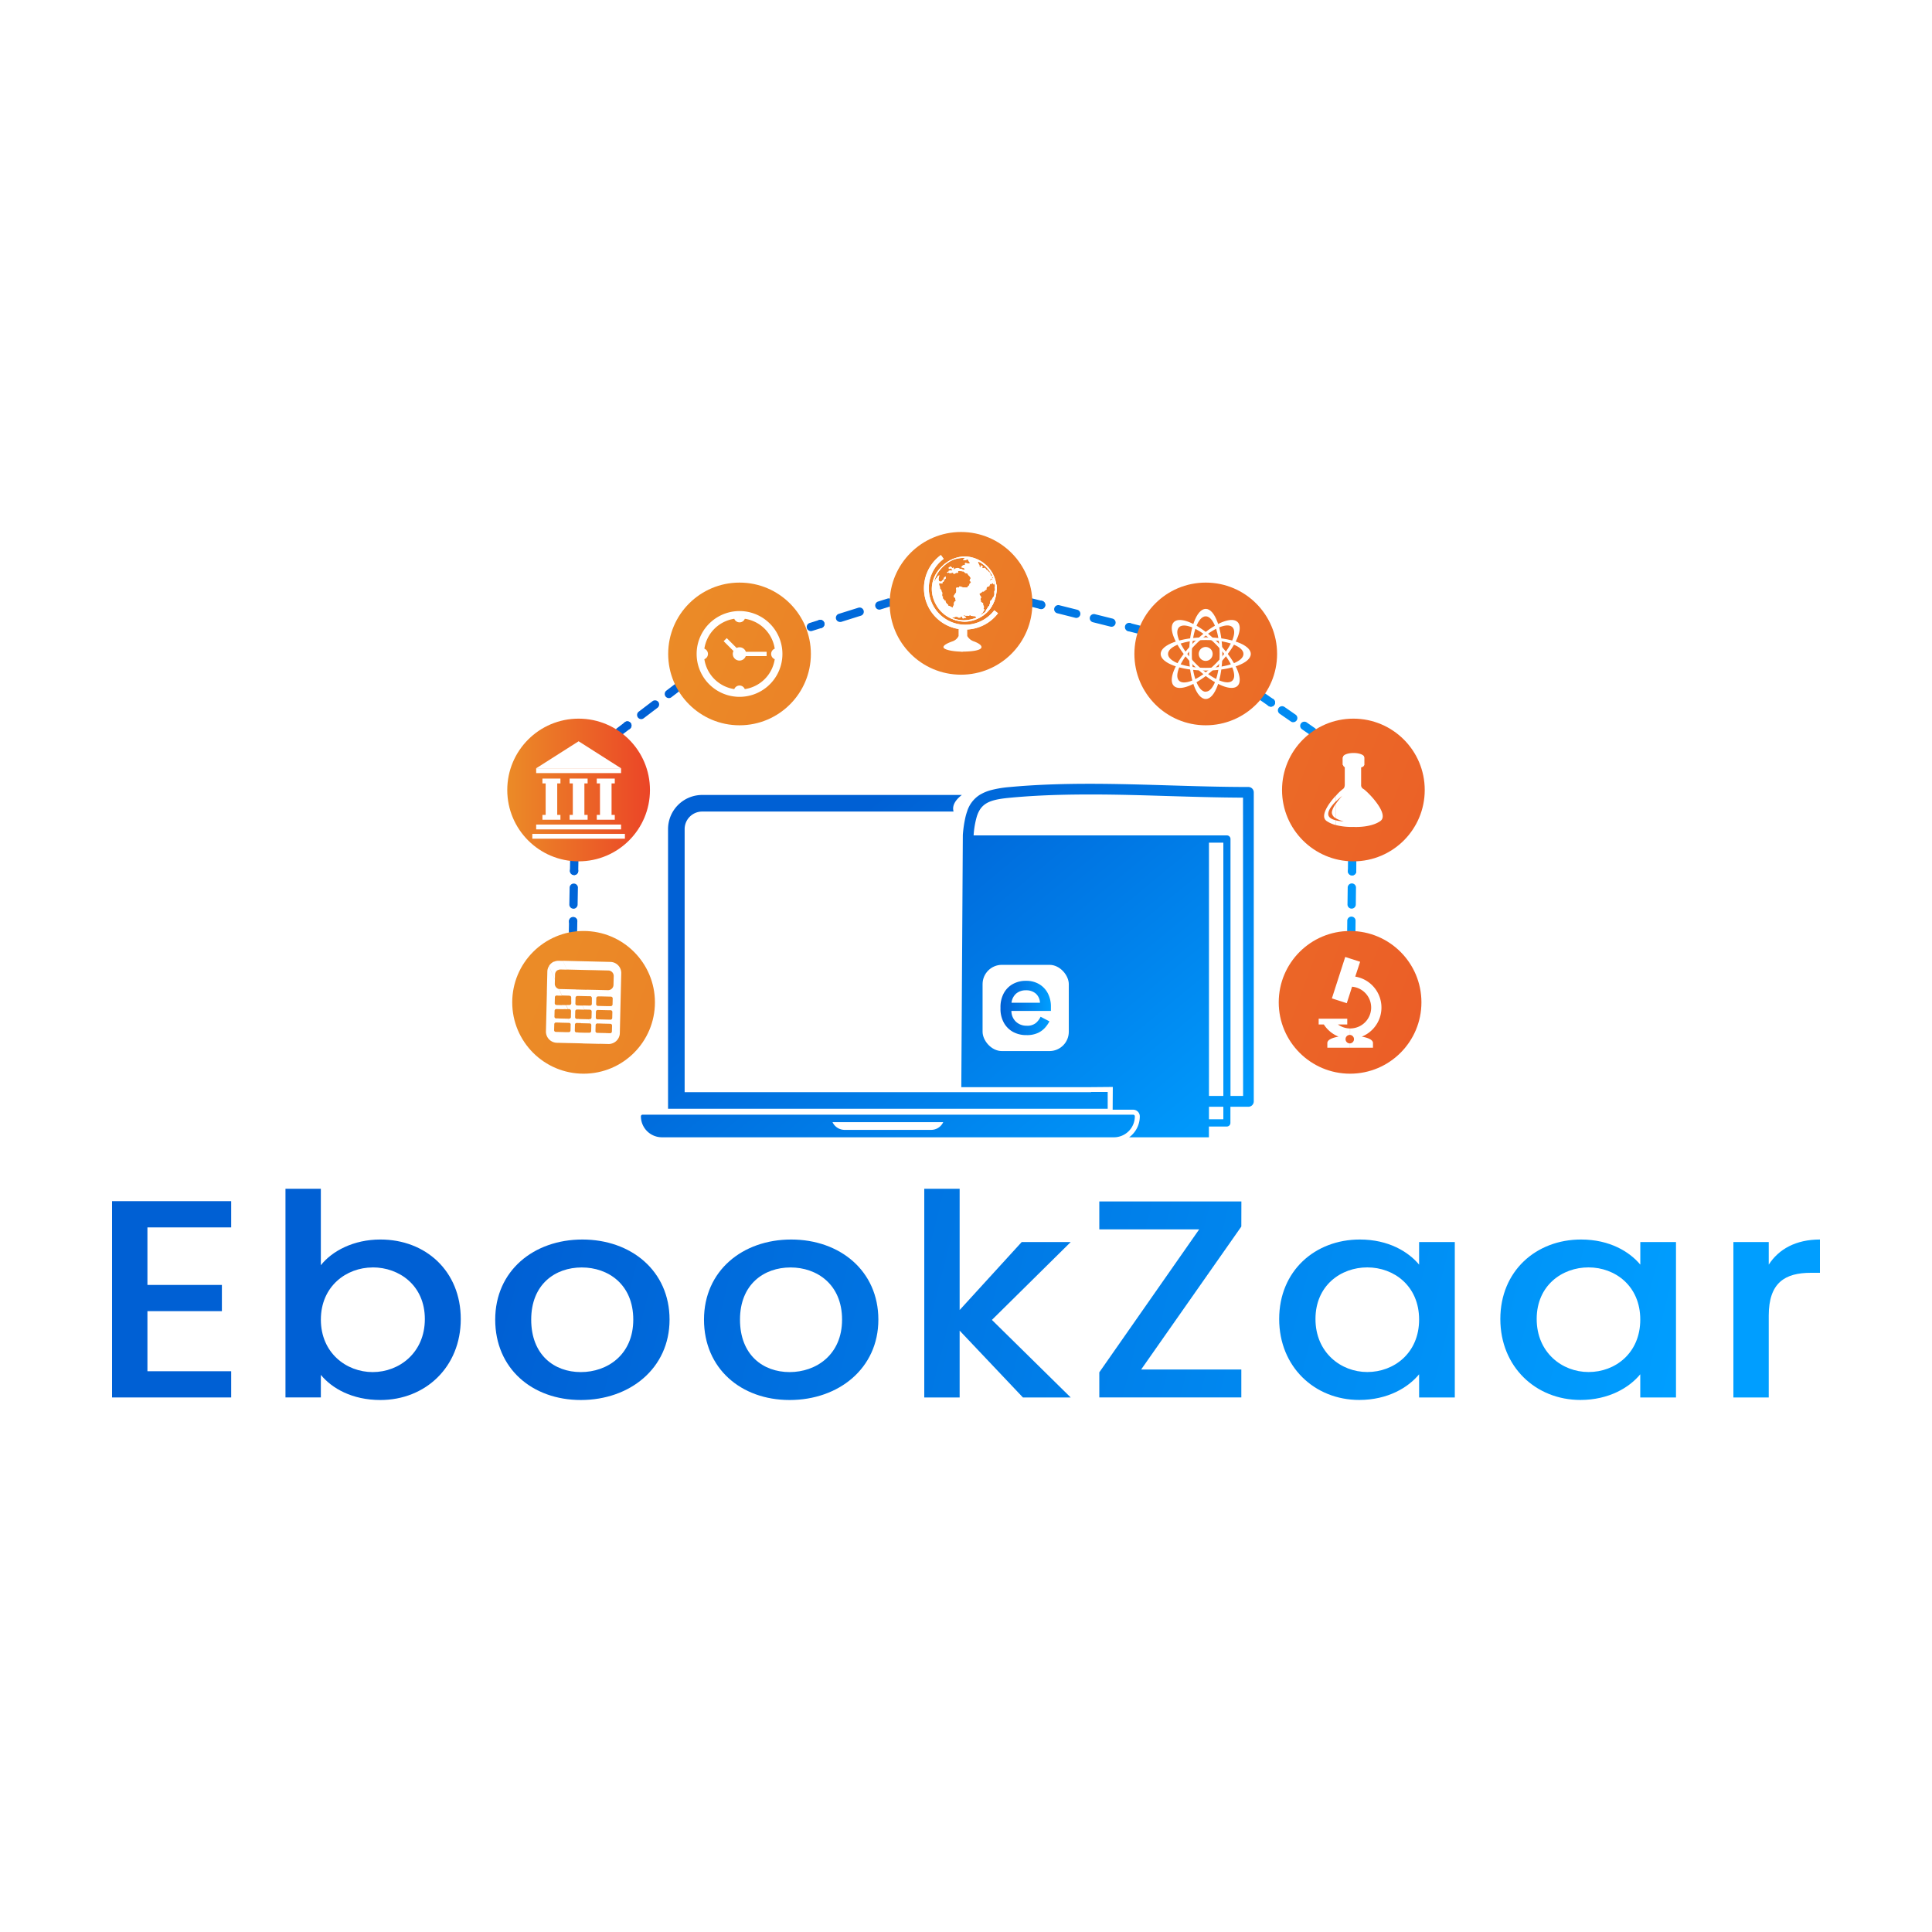 <?xml version="1.0" encoding="UTF-8"?>
<svg xmlns="http://www.w3.org/2000/svg" xmlns:xlink="http://www.w3.org/1999/xlink" id="Layer_1" data-name="Layer 1" viewBox="0 0 1000 1000">
  <defs>
    <style>.cls-1,.cls-37{fill:#fff;}.cls-2{fill:url(#linear-gradient);}.cls-3{fill:url(#linear-gradient-2);}.cls-4{fill:url(#linear-gradient-3);}.cls-5{fill:url(#linear-gradient-4);}.cls-6{fill:url(#linear-gradient-5);}.cls-7{fill:url(#linear-gradient-6);}.cls-8{fill:url(#linear-gradient-7);}.cls-9{fill:url(#linear-gradient-8);}.cls-10{fill:url(#linear-gradient-9);}.cls-11{fill:url(#linear-gradient-10);}.cls-12{fill:url(#linear-gradient-11);}.cls-13{fill:url(#linear-gradient-12);}.cls-14{fill:url(#linear-gradient-13);}.cls-15{fill:url(#linear-gradient-14);}.cls-16{fill:url(#linear-gradient-15);}.cls-17{fill:url(#linear-gradient-16);}.cls-18{fill:url(#linear-gradient-17);}.cls-19{fill:url(#linear-gradient-18);}.cls-20{fill:url(#linear-gradient-19);}.cls-21{fill:url(#linear-gradient-20);}.cls-22{fill:url(#linear-gradient-21);}.cls-23{fill:url(#linear-gradient-22);}.cls-24{fill:url(#linear-gradient-23);}.cls-25{fill:url(#linear-gradient-24);}.cls-26{fill:url(#linear-gradient-25);}.cls-27{fill:url(#linear-gradient-26);}.cls-28{fill:url(#linear-gradient-27);}.cls-29{fill:url(#linear-gradient-28);}.cls-30{fill:url(#linear-gradient-29);}.cls-31{fill:url(#linear-gradient-30);}.cls-32{fill:url(#linear-gradient-31);}.cls-33{fill:url(#linear-gradient-32);}.cls-34{fill:url(#linear-gradient-33);}.cls-35{fill:url(#linear-gradient-34);}.cls-36{fill:url(#linear-gradient-35);}.cls-37{fill-rule:evenodd;}.cls-38{fill:url(#linear-gradient-36);}.cls-39{fill:url(#linear-gradient-37);}.cls-40{fill:url(#linear-gradient-38);}.cls-41{fill:url(#linear-gradient-39);}.cls-42{fill:url(#linear-gradient-40);}.cls-43{fill:url(#linear-gradient-41);}.cls-44{fill:url(#linear-gradient-42);}.cls-45{fill:url(#linear-gradient-43);}.cls-46{fill:url(#linear-gradient-44);}</style>
    <linearGradient id="linear-gradient" x1="263.46" y1="453.74" x2="573.96" y2="694.81" gradientUnits="userSpaceOnUse">
      <stop offset="0" stop-color="#0060d4"></stop>
      <stop offset="0.99" stop-color="#009eff"></stop>
    </linearGradient>
    <linearGradient id="linear-gradient-2" x1="264.72" y1="452.11" x2="575.22" y2="693.18" xlink:href="#linear-gradient"></linearGradient>
    <linearGradient id="linear-gradient-3" x1="273.28" y1="441.09" x2="583.78" y2="682.16" xlink:href="#linear-gradient"></linearGradient>
    <linearGradient id="linear-gradient-4" x1="278.82" y1="433.95" x2="589.32" y2="675.02" xlink:href="#linear-gradient"></linearGradient>
    <linearGradient id="linear-gradient-5" x1="322.87" y1="377.22" x2="633.37" y2="618.29" xlink:href="#linear-gradient"></linearGradient>
    <linearGradient id="linear-gradient-6" x1="324.39" y1="375.25" x2="634.89" y2="616.32" xlink:href="#linear-gradient"></linearGradient>
    <linearGradient id="linear-gradient-7" x1="332.39" y1="364.96" x2="642.89" y2="606.03" xlink:href="#linear-gradient"></linearGradient>
    <linearGradient id="linear-gradient-8" x1="341.91" y1="352.69" x2="652.41" y2="593.77" xlink:href="#linear-gradient"></linearGradient>
    <linearGradient id="linear-gradient-9" x1="386.12" y1="295.75" x2="696.62" y2="536.82" xlink:href="#linear-gradient"></linearGradient>
    <linearGradient id="linear-gradient-10" x1="387.42" y1="294.08" x2="697.92" y2="535.15" xlink:href="#linear-gradient"></linearGradient>
    <linearGradient id="linear-gradient-11" x1="395.47" y1="283.7" x2="705.97" y2="524.77" xlink:href="#linear-gradient"></linearGradient>
    <linearGradient id="linear-gradient-12" x1="404.83" y1="271.65" x2="715.33" y2="512.72" xlink:href="#linear-gradient"></linearGradient>
    <linearGradient id="linear-gradient-13" x1="434.54" y1="233.39" x2="745.04" y2="474.46" xlink:href="#linear-gradient"></linearGradient>
    <linearGradient id="linear-gradient-14" x1="435.17" y1="232.57" x2="745.67" y2="473.64" xlink:href="#linear-gradient"></linearGradient>
    <linearGradient id="linear-gradient-15" x1="442.11" y1="223.63" x2="752.61" y2="464.7" xlink:href="#linear-gradient"></linearGradient>
    <linearGradient id="linear-gradient-16" x1="447.37" y1="216.85" x2="757.87" y2="457.93" xlink:href="#linear-gradient"></linearGradient>
    <linearGradient id="linear-gradient-17" x1="455.34" y1="206.59" x2="765.84" y2="447.66" xlink:href="#linear-gradient"></linearGradient>
    <linearGradient id="linear-gradient-18" x1="455.42" y1="206.49" x2="765.92" y2="447.56" xlink:href="#linear-gradient"></linearGradient>
    <linearGradient id="linear-gradient-19" x1="455.75" y1="206.06" x2="766.25" y2="447.13" xlink:href="#linear-gradient"></linearGradient>
    <linearGradient id="linear-gradient-20" x1="456.17" y1="205.53" x2="766.67" y2="446.6" xlink:href="#linear-gradient"></linearGradient>
    <linearGradient id="linear-gradient-21" x1="430.18" y1="239" x2="740.68" y2="480.08" xlink:href="#linear-gradient"></linearGradient>
    <linearGradient id="linear-gradient-22" x1="428.92" y1="240.63" x2="739.42" y2="481.7" xlink:href="#linear-gradient"></linearGradient>
    <linearGradient id="linear-gradient-23" x1="422.61" y1="248.75" x2="733.11" y2="489.83" xlink:href="#linear-gradient"></linearGradient>
    <linearGradient id="linear-gradient-24" x1="415.04" y1="258.5" x2="725.54" y2="499.57" xlink:href="#linear-gradient"></linearGradient>
    <linearGradient id="linear-gradient-25" x1="395.98" y1="461.51" x2="563.81" y2="664.05" xlink:href="#linear-gradient"></linearGradient>
    <linearGradient id="linear-gradient-26" x1="489.11" y1="384.34" x2="656.9" y2="586.84" xlink:href="#linear-gradient"></linearGradient>
    <linearGradient id="linear-gradient-27" x1="375.66" y1="478.35" x2="543.44" y2="680.85" xlink:href="#linear-gradient"></linearGradient>
    <linearGradient id="linear-gradient-28" x1="517.85" y1="521.72" x2="543.95" y2="521.72" xlink:href="#linear-gradient"></linearGradient>
    <linearGradient id="linear-gradient-29" x1="369.16" y1="264.33" x2="1003.66" y2="501.55" gradientUnits="userSpaceOnUse">
      <stop offset="0" stop-color="#eb8b27"></stop>
      <stop offset="1" stop-color="#eb4527"></stop>
    </linearGradient>
    <linearGradient id="linear-gradient-30" x1="346.51" y1="324.92" x2="981.01" y2="562.13" xlink:href="#linear-gradient-29"></linearGradient>
    <linearGradient id="linear-gradient-31" x1="262.56" y1="408.9" x2="336.41" y2="408.9" xlink:href="#linear-gradient-29"></linearGradient>
    <linearGradient id="linear-gradient-32" x1="277.45" y1="509.61" x2="911.95" y2="746.83" xlink:href="#linear-gradient-29"></linearGradient>
    <linearGradient id="linear-gradient-33" x1="376.1" y1="245.77" x2="1010.6" y2="482.98" xlink:href="#linear-gradient-29"></linearGradient>
    <linearGradient id="linear-gradient-34" x1="362.37" y1="282.48" x2="996.87" y2="519.69" xlink:href="#linear-gradient-29"></linearGradient>
    <linearGradient id="linear-gradient-35" x1="326.11" y1="379.48" x2="960.61" y2="616.69" xlink:href="#linear-gradient-29"></linearGradient>
    <linearGradient id="linear-gradient-36" x1="249.78" y1="713.29" x2="836.07" y2="861.79" xlink:href="#linear-gradient"></linearGradient>
    <linearGradient id="linear-gradient-37" x1="254.65" y1="694.06" x2="840.94" y2="842.56" xlink:href="#linear-gradient"></linearGradient>
    <linearGradient id="linear-gradient-38" x1="260.06" y1="672.71" x2="846.35" y2="821.21" xlink:href="#linear-gradient"></linearGradient>
    <linearGradient id="linear-gradient-39" x1="266.57" y1="646.99" x2="852.86" y2="795.49" xlink:href="#linear-gradient"></linearGradient>
    <linearGradient id="linear-gradient-40" x1="274.58" y1="615.37" x2="860.87" y2="763.87" xlink:href="#linear-gradient"></linearGradient>
    <linearGradient id="linear-gradient-41" x1="280.93" y1="590.32" x2="867.21" y2="738.82" xlink:href="#linear-gradient"></linearGradient>
    <linearGradient id="linear-gradient-42" x1="285.49" y1="572.32" x2="871.77" y2="720.82" xlink:href="#linear-gradient"></linearGradient>
    <linearGradient id="linear-gradient-43" x1="292.39" y1="545.07" x2="878.68" y2="693.57" xlink:href="#linear-gradient"></linearGradient>
    <linearGradient id="linear-gradient-44" x1="297.5" y1="524.88" x2="883.79" y2="673.38" xlink:href="#linear-gradient"></linearGradient>
  </defs>
  <title>Logo 5</title>
  <rect class="cls-1" width="1000" height="1000"></rect>
  <path class="cls-2" d="M296.85,484.2a1.61,1.61,0,0,1-.31,0,2.14,2.14,0,0,1-2.11-2.18l.1-5.15a2.15,2.15,0,1,1,4.29.08l-.1,5.15A2.13,2.13,0,0,1,296.85,484.2Z"></path>
  <path class="cls-3" d="M296.63,479.07a2.17,2.17,0,0,1-2.11-2.19h0a2.15,2.15,0,0,1,2.19-2.11h0a2.13,2.13,0,0,1,2.1,2.18h0a2.13,2.13,0,0,1-1.87,2.1h0Z"></path>
  <path class="cls-4" d="M297.09,470.34l-.3,0a2.15,2.15,0,0,1-2.1-2.19l.15-8.71a2.15,2.15,0,0,1,4.28-.25,1.79,1.79,0,0,1,0,.33l-.15,8.7A2.17,2.17,0,0,1,297.09,470.34Zm.32-17.42-.3,0a2.16,2.16,0,0,1-2.09-1.86,1.77,1.77,0,0,1,0-.32,2.14,2.14,0,0,1,3.69-1.46,2.14,2.14,0,0,1-1.28,3.62Z"></path>
  <path class="cls-5" d="M297.41,452.92a1.51,1.51,0,0,1-.3,0,2.15,2.15,0,0,1-2.11-2.19l.09-5.15a2.15,2.15,0,0,1,4.3.08l-.1,5.15A2.14,2.14,0,0,1,297.41,452.92Z"></path>
  <path class="cls-6" d="M320.65,380.79a2.15,2.15,0,0,1-1.3-3.86l4.09-3.12a2.15,2.15,0,0,1,2.61,3.42l-4.1,3.12A2.13,2.13,0,0,1,320.65,380.79Z"></path>
  <path class="cls-7" d="M323,376.82a2.14,2.14,0,0,1,.4-3h0a2.13,2.13,0,0,1,3,.4h0a2.15,2.15,0,0,1-.4,3h0a2.13,2.13,0,0,1-1.3.44h0A2.13,2.13,0,0,1,323,376.82Z"></path>
  <path class="cls-8" d="M331.9,372.22a2.15,2.15,0,0,1-1.3-3.86l7.15-5.44a2.2,2.2,0,0,1,3,.4,2.18,2.18,0,0,1-.41,3l-7.15,5.44A2.13,2.13,0,0,1,331.9,372.22Z"></path>
  <path class="cls-9" d="M346.21,361.33a2.13,2.13,0,0,1-1.71-.85,2.15,2.15,0,0,1,.4-3l4.1-3.12a2.15,2.15,0,1,1,2.6,3.42l-4.1,3.12A2.08,2.08,0,0,1,346.21,361.33Z"></path>
  <path class="cls-10" d="M419.71,326.66a2.15,2.15,0,0,1-.64-4.2l4.91-1.54a2.15,2.15,0,0,1,1.29,4.1l-4.92,1.54A2.37,2.37,0,0,1,419.71,326.66Z"></path>
  <path class="cls-11" d="M422.58,323.61a2.14,2.14,0,0,1,1.4-2.69h0a2.14,2.14,0,0,1,2.69,1.41h0a2.13,2.13,0,0,1-1.41,2.68h0a2,2,0,0,1-.63.11h0A2.15,2.15,0,0,1,422.58,323.61Z"></path>
  <path class="cls-12" d="M434.8,321.92a2.15,2.15,0,0,1-2.05-1.5,2.1,2.1,0,0,1,.15-1.63,2.07,2.07,0,0,1,1.26-1.06l10.18-3.19A2.16,2.16,0,0,1,447,316a2,2,0,0,1,.1.63,2.12,2.12,0,0,1-1.5,2.05l-10.18,3.2A2.3,2.3,0,0,1,434.8,321.92Z"></path>
  <path class="cls-13" d="M455.15,315.55a2.15,2.15,0,0,1-.64-4.2l4.92-1.54a2.15,2.15,0,0,1,1.28,4.1l-4.92,1.54A2,2,0,0,1,455.15,315.55Z"></path>
  <path class="cls-14" d="M538.92,315.26a2.39,2.39,0,0,1-.53-.06l-5-1.26a2.14,2.14,0,1,1,1-4.16l5,1.25a2.15,2.15,0,0,1-.52,4.23Z"></path>
  <path class="cls-15" d="M538.39,315.2a2.16,2.16,0,0,1-1.56-2.61h0a2.15,2.15,0,0,1,2.61-1.56h0a2.15,2.15,0,0,1,1.56,2.61h0a2.14,2.14,0,0,1-2.08,1.62h0A2.46,2.46,0,0,1,538.39,315.2Z"></path>
  <path class="cls-16" d="M584.4,326.7a2.33,2.33,0,0,1-.53-.06h0a2.15,2.15,0,0,1-1.61-2.07,2,2,0,0,1,.07-.53,2.18,2.18,0,0,1,2.6-1.57l.31.11a2.15,2.15,0,0,1-.83,4.13Zm-9.1-2.29a1.81,1.81,0,0,1-.52-.07l-9.1-2.28a2.14,2.14,0,0,1-1.62-2.07,2,2,0,0,1,.06-.54,2.16,2.16,0,0,1,2.6-1.55l9.11,2.28a2.16,2.16,0,0,1,1.62,2.07,2.5,2.5,0,0,1-.07.54A2.14,2.14,0,0,1,575.3,324.41Zm-18.19-4.57a2.33,2.33,0,0,1-.53-.07l-9.09-2.29a2.15,2.15,0,1,1,1-4.16l9.09,2.28a2.15,2.15,0,0,1,1.62,2.07,1.9,1.9,0,0,1-.06.54A2.15,2.15,0,0,1,557.11,319.84Z"></path>
  <path class="cls-17" d="M589.4,328a2.39,2.39,0,0,1-.53-.06l-5-1.26a2.15,2.15,0,0,1,1-4.16l5,1.25a2.15,2.15,0,0,1-.52,4.23Z"></path>
  <path class="cls-18" d="M657.82,365.77a2.15,2.15,0,0,1-1.23-.38l-4.23-2.95a2.15,2.15,0,0,1,2.46-3.52l4.23,2.95a2.14,2.14,0,0,1-1.23,3.9Z"></path>
  <path class="cls-19" d="M656.59,365.39a2.16,2.16,0,0,1-.53-3h0a2.15,2.15,0,0,1,3-.53h0a2.16,2.16,0,0,1,.53,3h0a2.15,2.15,0,0,1-1.76.91h0A2.13,2.13,0,0,1,656.59,365.39Z"></path>
  <path class="cls-20" d="M669.36,373.82a2.07,2.07,0,0,1-1.23-.39l-5.77-4a2.16,2.16,0,0,1-.53-3,2.2,2.2,0,0,1,3-.53l5.77,4a2.18,2.18,0,0,1,.92,1.74,2.16,2.16,0,0,1-2.15,2.17Z"></path>
  <path class="cls-21" d="M679.35,380.79a2.13,2.13,0,0,1-1.22-.39l-4.23-2.94a2.15,2.15,0,0,1,2.46-3.53l4.22,2.95a2.15,2.15,0,0,1-1.23,3.91Z"></path>
  <path class="cls-22" d="M699.89,453.1h-.1a2.14,2.14,0,0,1-2.12-2.17l.06-5.15a2.15,2.15,0,0,1,4.3.05L702,451A2.14,2.14,0,0,1,699.89,453.1Z"></path>
  <path class="cls-23" d="M699.78,453.1a2.15,2.15,0,0,1-2.11-2.18h0a2.14,2.14,0,0,1,2.17-2.12h0A2.15,2.15,0,0,1,702,451h0a2.14,2.14,0,0,1-2.06,2.12h-.12Z"></path>
  <path class="cls-24" d="M699.68,470.3h-.11a2.13,2.13,0,0,1-2.11-2.06v-.11l.11-8.6a2.15,2.15,0,1,1,4.29.05l-.1,8.6A2.14,2.14,0,0,1,699.68,470.3Z"></path>
  <path class="cls-25" d="M699.51,484.05h-.1a2.13,2.13,0,0,1-2.12-2.17l.06-5.15a2.15,2.15,0,1,1,4.29,0l-.06,5.15A2.14,2.14,0,0,1,699.51,484.05Z"></path>
  <path class="cls-26" d="M564.76,565.19v.12H354.37V429.14a9.08,9.08,0,0,1,9.07-9.08H493.56q-1.21-4.29,4.29-8.59H363.44a17.69,17.69,0,0,0-17.66,17.67V573.89H573.34v-8.7Z"></path>
  <path class="cls-27" d="M646.2,407.34c-13.49,0-27.39-.41-40.82-.82-27.3-.82-55.53-1.68-82.83.86a55.69,55.69,0,0,0-9.34,1.52,22.56,22.56,0,0,0-6.19,2.57,15.65,15.65,0,0,0-6.46,8.59c-.29.81-.54,1.67-.77,2.58a60.45,60.45,0,0,0-1.43,9.59c0,.07,0,.14,0,.22l-.79,130.28h64.6l13.82-.12-.08,11.77h10.61a3.45,3.45,0,0,1,3.44,3.44,13.4,13.4,0,0,1-5.51,10.84h41.28v-5.57H635a1.86,1.86,0,0,0,1.86-1.86v-8.37h9.3a2.79,2.79,0,0,0,2.79-2.79V410.13A2.79,2.79,0,0,0,646.2,407.34Zm-13,172h-7.44v-6.5h7.44Zm0-12.08h-7.44V436.17h7.44Zm10.23,0H636.9v-133a1.86,1.86,0,0,0-1.86-1.86H503.94a44.78,44.78,0,0,1,1.67-9.81,15.4,15.4,0,0,1,1.05-2.58c2.61-5,7.4-6.3,16.41-7.13,8.32-.77,16.74-1.23,25.21-1.46,5.61-.15,11.26-.21,16.9-.2,13.4,0,26.82.43,40,.83,12.56.38,25.52.76,38.21.81Z"></path>
  <path class="cls-28" d="M587.39,577.82a10.85,10.85,0,0,1-10.56,10.84H342.58a10.88,10.88,0,0,1-10.85-10.85.87.87,0,0,1,.86-.86H586.53A.86.86,0,0,1,587.39,577.82Z"></path>
  <rect class="cls-1" x="508.58" y="499.4" width="44.63" height="44.63" rx="10"></rect>
  <path class="cls-29" d="M531.33,535.77a14.16,14.16,0,0,1-7.06-1.7,12,12,0,0,1-4.72-4.8,14.68,14.68,0,0,1-1.7-7.2v-.65a15,15,0,0,1,1.67-7.26,11.88,11.88,0,0,1,4.66-4.79,13.74,13.74,0,0,1,6.93-1.7,12.93,12.93,0,0,1,6.72,1.7,11.87,11.87,0,0,1,4.5,4.71,14.76,14.76,0,0,1,1.62,7.07v2.1H523.51a7.57,7.57,0,0,0,2.35,5.59,7.9,7.9,0,0,0,5.58,2.07,7,7,0,0,0,4.72-1.4,9.83,9.83,0,0,0,2.45-3.24l4.59,2.38a16.86,16.86,0,0,1-2.19,3.18,11.38,11.38,0,0,1-3.75,2.8A13.42,13.42,0,0,1,531.33,535.77ZM523.56,519h14.73a6.67,6.67,0,0,0-2.16-4.72,7.42,7.42,0,0,0-5.07-1.7,7.57,7.57,0,0,0-5.1,1.7A7.4,7.4,0,0,0,523.56,519Z"></path>
  <path class="cls-1" d="M488.21,580.82a6.86,6.86,0,0,1-6.23,4H437.14a6.89,6.89,0,0,1-6.23-4Z"></path>
  <circle class="cls-30" cx="497.42" cy="312.29" r="36.93"></circle>
  <circle class="cls-31" cx="382.78" cy="338.48" r="36.93"></circle>
  <circle class="cls-32" cx="299.49" cy="408.9" r="36.93"></circle>
  <circle class="cls-33" cx="302.06" cy="518.81" r="36.93"></circle>
  <circle class="cls-34" cx="624.09" cy="338.48" r="36.93"></circle>
  <circle class="cls-35" cx="700.51" cy="408.9" r="36.93"></circle>
  <circle class="cls-36" cx="698.8" cy="518.81" r="36.93"></circle>
  <path class="cls-1" d="M695.19,408.32s.86-.46.86-2.22v-9a1.68,1.68,0,0,1-.91-1.18h-.21V392h.21a.68.68,0,0,1,0-.14c0-1.16,2.45-2.11,5.48-2.11s5.48,1,5.48,2.11a.68.68,0,0,1,0,.14h.11V396h-.11c-.08.47-.45.9-1.58,1.23v8.92a2.23,2.23,0,0,0,1.19,2.22c2,1.19,13.84,13.06,8.71,16.64-4.6,3.21-12.31,3.1-13.87,3a33.1,33.1,0,0,1-9-.93v-2.45a19.48,19.48,0,0,0,4,.48h0a14.21,14.21,0,0,1-4-1.49v-7.75a36.29,36.29,0,0,1,3.16-3.89,37.38,37.38,0,0,0-3.16,2.8v-3A22.68,22.68,0,0,1,695.19,408.32Zm-3.7,18.75a15,15,0,0,1-4.83-2.11c-3.59-2.5,1-9.08,4.83-13.2v3c-1.94,1.92-4,4.49-4,6.54,0,1.89,2,2.84,4,3.31v2.45Zm0-11.21c-1.19,1.72-2.24,3.65-2.11,5a3.79,3.79,0,0,0,2.11,2.72Z"></path>
  <path class="cls-1" d="M624.09,315.15c4.74,0,8.59,10.45,8.59,23.33s-3.85,23.32-8.59,23.32h0V358h0c4,0,7.19-8.74,7.19-19.53S628.06,319,624.09,319h0v-3.8Zm0,46.65c-4.75,0-8.6-10.44-8.6-23.32s3.85-23.33,8.6-23.33V319c-4,0-7.2,8.74-7.2,19.53s3.22,19.53,7.2,19.53Z"></path>
  <path class="cls-1" d="M624.09,329.89h0c12.88,0,23.32,3.84,23.32,8.59s-10.44,8.59-23.32,8.59h0v-1.4h0c10.78,0,19.53-3.22,19.53-7.19h0c0-4-8.75-7.2-19.53-7.2h0Zm-23.33,8.59c0-4.75,10.44-8.59,23.33-8.59v1.39c-10.79,0-19.53,3.23-19.53,7.2s8.74,7.19,19.53,7.19v1.4C611.2,347.07,600.76,343.23,600.76,338.48Z"></path>
  <path class="cls-1" d="M624.09,327.07a60.64,60.64,0,0,1,6.07,5.33c9.11,9.11,13.78,19.22,10.42,22.57-2.62,2.62-9.34.36-16.49-5.08V348c6,4.56,11.62,6.45,13.81,4.26h0c2.81-2.81-1.1-11.27-8.72-18.9a50.92,50.92,0,0,0-5.09-4.46ZM607.59,322c2.62-2.62,9.34-.36,16.5,5.08v1.86c-6-4.56-11.62-6.45-13.81-4.26-2.81,2.81,1.09,11.27,8.72,18.9a50.92,50.92,0,0,0,5.09,4.46v1.86a61.84,61.84,0,0,1-6.08-5.33C608.9,335.45,604.24,325.34,607.59,322Z"></path>
  <path class="cls-1" d="M624.09,327.07c7.15-5.44,13.87-7.7,16.49-5.08,3.36,3.35-1.31,13.46-10.42,22.57a60.64,60.64,0,0,1-6.07,5.33V348a50.92,50.92,0,0,0,5.09-4.46c7.62-7.63,11.53-16.09,8.72-18.9h0c-2.19-2.19-7.82-.3-13.81,4.26ZM607.59,355c-3.35-3.35,1.31-13.46,10.42-22.57a61.84,61.84,0,0,1,6.08-5.33v1.86a49.68,49.68,0,0,0-5.09,4.46c-7.63,7.63-11.53,16.09-8.72,18.9,2.19,2.19,7.82.3,13.81-4.26v1.86C616.93,355.33,610.21,357.59,607.59,355Z"></path>
  <path class="cls-1" d="M620.46,338.48a3.6,3.6,0,1,1,3.6,3.6A3.6,3.6,0,0,1,620.46,338.48Z"></path>
  <path class="cls-1" d="M488.45,289.28a18.86,18.86,0,1,0,26.19,26.59l1.92,1.55A21.33,21.33,0,1,1,487,287.29Z"></path>
  <path class="cls-1" d="M499.35,288a16.91,16.91,0,0,1,0,33.81h0V321h0a16.13,16.13,0,0,0,0-32.25h0V288Zm0,33.81a16.91,16.91,0,0,1,0-33.81v.78a16.13,16.13,0,1,0,0,32.25Z"></path>
  <path class="cls-1" d="M501.75,288.72a16.86,16.86,0,0,1,9.57,5.19s-3-3.1-4.8-3.1l-.41.18a.82.82,0,0,0,.12.21,1.57,1.57,0,0,1,.29.45c0,.07,0,.32,0,.32l.14.2a.53.53,0,0,1,.17.12s.11.07.11.21a2.13,2.13,0,0,1,0,.31l0,.33.1.19.25.16a1,1,0,0,0,.4,0c.12-.06.16-.3.16-.3l-.33-.21s0-.06.06-.11.07-.26.25-.22a1.54,1.54,0,0,1,.44.27l.29.2s.14.35.08.35a.72.72,0,0,0-.21.09.62.62,0,0,0,0,.2,1,1,0,0,0,.1.29s.05.09.25.06a4.15,4.15,0,0,0,.48-.12.56.56,0,0,1,.35-.06c.12,0,.16.08.18.14a2.28,2.28,0,0,0,.42.29s.14.06.14.13a2.13,2.13,0,0,0,.11.37.88.88,0,0,0,.39.2c.25.05.31.13.31.13l.14.29a2.12,2.12,0,0,1,.33.31,2.47,2.47,0,0,0,.6.49.77.77,0,0,1,.27.34c.06.16,0,.39.1.47a1.39,1.39,0,0,1,.15.45.72.72,0,0,0,.19.4c.08.06.2.18.26.19a3.75,3.75,0,0,1,.52.22.48.48,0,0,1,.17.33c0,.06-.17.19-.23.19a1.2,1.2,0,0,0-.23.06s0,.31,0,.37.11.35,0,.35a2.08,2.08,0,0,0-.29,0l-.31.08-.27.18-.16.11a1.08,1.08,0,0,0,.08.24c0,.06.12.19.17.17s0,0,.1-.16,0-.19.17-.23.28.1.34.06.15,0,.25-.13.11.07.09-.1-.09-.25-.06-.33.16-.25.24-.25,0,.15.08,0,.19-.22.25-.2.13,0,.13-.06-.06-.29-.06-.38,0-.25,0-.33-.08-.54-.08-.54a10.54,10.54,0,0,1,.7,1.78s-.21,0-.21.11a1.62,1.62,0,0,0,0,.38,2.47,2.47,0,0,1,0,.52c0,.41-.11.52,0,.65a2.25,2.25,0,0,1,.15.46,1.42,1.42,0,0,1-.15.62,1.18,1.18,0,0,1-.13.18c-.08.08.13.39-.08.08s-.28-.44-.28-.44l-.13-.15s0-.21-.26-.16-.29,0-.36.11.1.36,0,.38-.52-.15-.62-.13-.23.05-.28.24-.13.44-.24.49-.07.28-.12.44-.41.25-.49.25a2.43,2.43,0,0,0-.55.11c-.1,0,0,.23-.2.28s-.26.47-.26.47a1.24,1.24,0,0,0,0,.46c.05.1,0,.29-.1.31l-.47.08a.22.22,0,0,1-.1.36,5.59,5.59,0,0,0-.65.26c-.07.05.19.28-.15.26s-.65-.08-.8.05,0,.31-.44.54-.54.31-.65.36-.3,0-.25.34a1,1,0,0,0,.25.64,6.34,6.34,0,0,1,.47.67.56.56,0,0,1,.1.58,1.84,1.84,0,0,0-.23.56,2.17,2.17,0,0,0,0,.67c.08.16.24.44.24.44s-.29.24-.08.44a2.43,2.43,0,0,0,.67.49,2,2,0,0,1,.47.34,6.49,6.49,0,0,0,0,.77c0,.13.62,1.17.41,1.4a.68.68,0,0,0-.18.65c.05.15.13.12.18.25s.44,0,.21.39-.36.44-.47.65a2.38,2.38,0,0,1-.23.49,3.45,3.45,0,0,1-.41.57c-.18.15-.39.25-.39.43s-.39.6.08.29.05,0,.64-.52.75-.28,1-.59-.13.77.36-.52a4.43,4.43,0,0,1,.75-1.42c.13-.28,0,0,.39-.62s.05-.23.36-.65.34.16.49-.59.18-.26.39-1.11-.16-.88.31-1.29.43-.21.59-.49a4.35,4.35,0,0,1,.37-.75c.41-.73,1-1,.95-2.25s0-1.45,0-1.45a1.22,1.22,0,0,0,.41-1.21c-.21-.72-.29-.49-.21-.72s.16-.18.36-.47.23-.26.28-.44.14-.56.14-.56l.15.13s1.65,16.32-14.62,18.72c0,0,3.76-.81,4.07-1.55,0,0,.08-.7-.08-.7s-.39.12-.62-.07l-.5-.43,0,.31-.5-.08c-.74-.11-.74,0-1-.15s-.59-.7-.74-.35.19.19-.15.35a1.85,1.85,0,0,1-1-.08,4.42,4.42,0,0,1-1.24,0c-.12-.11-.12-.31-.31-.27s-.31.35-.31.35l.62.35.58.43s.27.07,0,.19a1.59,1.59,0,0,1-.62.11c-.27,0-.93.55-1.09.24a3.76,3.76,0,0,0-.31-.54c-.11-.2-.07-.43-.35-.43a2.29,2.29,0,0,0-.54.08l.24.5s-.47,0-.66,0-.24.31-.51,0a.74.74,0,0,0-.58-.31,3.63,3.63,0,0,0-.77-.12,1.93,1.93,0,0,1-.47.08c-.11,0-.69.43-.81.35a2.94,2.94,0,0,0-.81,0s1.89,1.74,5.92,1.82a16.33,16.33,0,0,1-14.07-8.37c-5.07-8.78-1.55-20,10-24,0,0-8.66,3.21-10.94,11.5l.08.15c.23-.23.23-.12.42-.5s0-.31.2-.58.11-.08.31-.35a1.76,1.76,0,0,1,.38-.39,9.15,9.15,0,0,0,.43-.81c.12-.16.46-.2.62-.23s.08-.24.16,0-.24.5-.24.5V299a4.26,4.26,0,0,0-.23.73,2.53,2.53,0,0,0,.19.59s.08.46.24.54a8.17,8.17,0,0,0,1,.23,3.88,3.88,0,0,0,.43-.58c.15-.27.66-.35.74-.46s-.12-.35.11-.66,0-.24.31-.51l.31-.27s.7-.23.47.16,0,.81-.16.85-.31-.12-.47.23a2.33,2.33,0,0,1-.3.62c-.12.12-.16.62-.31.66s-.58,0-.55.19.28.47,0,.55-.3.19-.46.15-.08,0-.35-.08a1.76,1.76,0,0,0-.58-.11s-.35.27-.35.38.12.78.12.78l.34.66s0,1.16.16,1.16.43.5.54.58.16.85.16.85l.35.43a4.45,4.45,0,0,1,0,.74,3.08,3.08,0,0,0,0,1.08,1.51,1.51,0,0,0,.5.62s-.58.54-.27.62.62.54.7.66,0,.35.23.39.54.07.54.19v.58l.62.89.74.62s-.08.43.15.47a4.68,4.68,0,0,1,1.13.46,2.18,2.18,0,0,0,.89.39c.19,0-.12.54.19,0s.08-.19.35-.81.27-.16.27-.62,0,0,0-.47-.11-.11.12-.62.19-.35.5-.66.54,0,.35-.5-.08,0-.2-.5,0-.58-.27-.82-.58-.27-.54-.58a2.19,2.19,0,0,1,.12-.62c.08-.19.39-.5.42-.62s0,0,.27-.39l.39-.54s.08-.81.08-1.12.12.19,0-.31-.15-.81-.15-.81.58-.39.81-.36.19.39.54.12.27-.46.39-.54a.46.46,0,0,1,.54,0c.2.15.62.15,1,.31a1.81,1.81,0,0,0,.93.12c.47,0,1,.15,1.36,0s.38.08.54-.3,0-.35.35-.55.42,0,.46-.38-.15-.28.12-.59a3,3,0,0,1,.27-.31c.43-.46.58-.07.43-.46s-.28-.15-.28-.62-.69.19-.26-.73.5-.74.11-1.44a4.64,4.64,0,0,0-1-1.08,2.09,2.09,0,0,0-.39-.66c-.15-.12,0-.24-.38-.2a1.25,1.25,0,0,1-1-.34c-.23-.24-.54-.59-.7-.63s-.08,0-.43,0a2.5,2.5,0,0,0-.66-.12c-.23,0,.24.08-.42,0a3.52,3.52,0,0,0-.66-.12c-.15,0-.08,0-.35.08s-.23-.54-.27,0,.23.85-.23.89,0,0-.47,0-.34.08-.58.19-.35.28-.7.28.16.5-.34,0,.39-.58-.51-.51-1,.27-1.16.2-.19.07-.58-.12-.43-.19-.58-.12-.16.43-.31.08-.47-.23,0-.46.62,0,.69-.28-.38-.23.08-.31a2.47,2.47,0,0,0,.74-.19c.35-.12.7.35.81,0s.78.23.12-.35-.39-.81-.82-.7-.3.51-.57.28-.78-.39-.28-.74.16-.19.66-.43,1,.89,1.2.74.35-.27.51-.19.15.5.19.81-.27.39.23.15-.54-.11.58-.54,1.52-.31,1.67-.15.39.11.5.23-.35.39.12.12a.83.83,0,0,1,.93.15.33.33,0,0,1,.35.08,1,1,0,0,0,.81.19c.24-.08.74.08.31-.46s-.11-.24-.77-.51-1.63-.31-.78-.5-.46-.19.66-.73,1.16.19,1.12-.55.08-.77.32-.74.92.2,1.19.24,0,.27.47,0,.7.15.51-.31a1.6,1.6,0,0,0-.55-.81c-.31-.28-.23-1.28-1-.9s-.46.27-1.08.31-.89-.07-.89-.19.7-.46.7-.46.23.07.15,0l-.23-.35.23-.19S501.21,288.61,501.75,288.72Z"></path>
  <path class="cls-1" d="M500.65,325.29v3.9a6.24,6.24,0,0,0,3.25,2.73c2.25.78,4.3,2,4.1,3.15s-2.85,2.22-10.72,2.22V324.51Z"></path>
  <path class="cls-1" d="M496.16,325.29v3.9a5.37,5.37,0,0,1-3.05,2.73c-2.24.78-5,2-4.76,3.15s4.44,2.22,10.06,2.22V324.51Z"></path>
  <path class="cls-1" d="M488.45,289.28a18.86,18.86,0,1,0,26.19,26.59l1.92,1.55A21.33,21.33,0,1,1,487,287.29Z"></path>
  <path class="cls-1" d="M499.35,288a16.91,16.91,0,0,1,0,33.81h0V321h0a16.13,16.13,0,0,0,0-32.25h0V288Zm0,33.81a16.91,16.91,0,0,1,0-33.81v.78a16.13,16.13,0,1,0,0,32.25Z"></path>
  <path class="cls-1" d="M501.75,288.72a16.86,16.86,0,0,1,9.57,5.19s-3-3.1-4.8-3.1l-.41.18a.82.82,0,0,0,.12.21,1.57,1.57,0,0,1,.29.45c0,.07,0,.32,0,.32l.14.2a.53.53,0,0,1,.17.12s.11.07.11.21a2.13,2.13,0,0,1,0,.31l0,.33.1.19.25.16a1,1,0,0,0,.4,0c.12-.06.16-.3.16-.3l-.33-.21s0-.06.06-.11.07-.26.25-.22a1.54,1.54,0,0,1,.44.27l.29.2s.14.35.08.35a.72.72,0,0,0-.21.09.62.62,0,0,0,0,.2,1,1,0,0,0,.1.29s.05.09.25.06a4.15,4.15,0,0,0,.48-.12.56.56,0,0,1,.35-.06c.12,0,.16.08.18.14a2.28,2.28,0,0,0,.42.29s.14.06.14.13a2.13,2.13,0,0,0,.11.37.88.88,0,0,0,.39.2c.25.05.31.13.31.13l.14.29a2.12,2.12,0,0,1,.33.31,2.47,2.47,0,0,0,.6.49.77.77,0,0,1,.27.34c.06.16,0,.39.1.47a1.39,1.39,0,0,1,.15.45.72.72,0,0,0,.19.4c.08.06.2.18.26.19a3.75,3.75,0,0,1,.52.22.48.48,0,0,1,.17.33c0,.06-.17.19-.23.19a1.2,1.2,0,0,0-.23.06s0,.31,0,.37.11.35,0,.35a2.08,2.08,0,0,0-.29,0l-.31.08-.27.18-.16.11a1.08,1.08,0,0,0,.08.24c0,.06.12.19.17.17s0,0,.1-.16,0-.19.17-.23.28.1.34.06.15,0,.25-.13.11.07.09-.1-.09-.25-.06-.33.16-.25.24-.25,0,.15.08,0,.19-.22.25-.2.13,0,.13-.06-.06-.29-.06-.38,0-.25,0-.33-.08-.54-.08-.54a10.54,10.54,0,0,1,.7,1.78s-.21,0-.21.11a1.62,1.62,0,0,0,0,.38,2.47,2.47,0,0,1,0,.52c0,.41-.11.52,0,.65a2.25,2.25,0,0,1,.15.46,1.42,1.42,0,0,1-.15.62,1.18,1.18,0,0,1-.13.18c-.08.08.13.39-.08.08s-.28-.44-.28-.44l-.13-.15s0-.21-.26-.16-.29,0-.36.11.1.36,0,.38-.52-.15-.62-.13-.23.05-.28.24-.13.44-.24.49-.07.28-.12.44-.41.25-.49.25a2.43,2.43,0,0,0-.55.11c-.1,0,0,.23-.2.28s-.26.47-.26.47a1.24,1.24,0,0,0,0,.46c.05.1,0,.29-.1.31l-.47.08a.22.22,0,0,1-.1.36,5.59,5.59,0,0,0-.65.26c-.07.05.19.28-.15.26s-.65-.08-.8.05,0,.31-.44.54-.54.31-.65.36-.3,0-.25.34a1,1,0,0,0,.25.64,6.34,6.34,0,0,1,.47.67.56.56,0,0,1,.1.58,1.84,1.84,0,0,0-.23.56,2.17,2.17,0,0,0,0,.67c.08.16.24.44.24.44s-.29.24-.08.44a2.43,2.43,0,0,0,.67.49,2,2,0,0,1,.47.34,6.49,6.49,0,0,0,0,.77c0,.13.62,1.17.41,1.4a.68.68,0,0,0-.18.65c.05.15.13.12.18.25s.44,0,.21.39-.36.44-.47.65a2.38,2.38,0,0,1-.23.49,3.45,3.45,0,0,1-.41.57c-.18.15-.39.25-.39.43s-.39.6.08.29.05,0,.64-.52.75-.28,1-.59-.13.77.36-.52a4.43,4.43,0,0,1,.75-1.42c.13-.28,0,0,.39-.62s.05-.23.36-.65.34.16.49-.59.18-.26.39-1.11-.16-.88.31-1.29.43-.21.59-.49a4.35,4.35,0,0,1,.37-.75c.41-.73,1-1,.95-2.25s0-1.45,0-1.45a1.22,1.22,0,0,0,.41-1.21c-.21-.72-.29-.49-.21-.72s.16-.18.36-.47.23-.26.28-.44.14-.56.14-.56l.15.13s1.65,16.32-14.62,18.72c0,0,3.76-.81,4.07-1.55,0,0,.08-.7-.08-.7s-.39.12-.62-.07l-.5-.43,0,.31-.5-.08c-.74-.11-.74,0-1-.15s-.59-.7-.74-.35.19.19-.15.35a1.85,1.85,0,0,1-1-.08,4.42,4.42,0,0,1-1.24,0c-.12-.11-.12-.31-.31-.27s-.31.35-.31.35l.62.35.58.43s.27.07,0,.19a1.59,1.59,0,0,1-.62.11c-.27,0-.93.55-1.09.24a3.76,3.76,0,0,0-.31-.54c-.11-.2-.07-.43-.35-.43a2.29,2.29,0,0,0-.54.08l.24.5s-.47,0-.66,0-.24.31-.51,0a.74.74,0,0,0-.58-.31,3.63,3.63,0,0,0-.77-.12,1.93,1.93,0,0,1-.47.08c-.11,0-.69.43-.81.35a2.94,2.94,0,0,0-.81,0s1.89,1.74,5.92,1.82a16.33,16.33,0,0,1-14.07-8.37c-5.07-8.78-1.55-20,10-24,0,0-8.66,3.21-10.94,11.5l.08.15c.23-.23.23-.12.42-.5s0-.31.2-.58.11-.08.31-.35a1.76,1.76,0,0,1,.38-.39,9.15,9.15,0,0,0,.43-.81c.12-.16.46-.2.62-.23s.08-.24.16,0-.24.5-.24.5V299a4.26,4.26,0,0,0-.23.73,2.53,2.53,0,0,0,.19.59s.08.46.24.54a8.17,8.17,0,0,0,1,.23,3.88,3.88,0,0,0,.43-.58c.15-.27.66-.35.74-.46s-.12-.35.11-.66,0-.24.31-.51l.31-.27s.7-.23.47.16,0,.81-.16.85-.31-.12-.47.23a2.33,2.33,0,0,1-.3.62c-.12.12-.16.62-.31.66s-.58,0-.55.19.28.47,0,.55-.3.19-.46.15-.08,0-.35-.08a1.76,1.76,0,0,0-.58-.11s-.35.27-.35.38.12.78.12.78l.34.66s0,1.16.16,1.16.43.5.54.58.16.85.16.85l.35.43a4.45,4.45,0,0,1,0,.74,3.08,3.08,0,0,0,0,1.08,1.51,1.51,0,0,0,.5.62s-.58.54-.27.62.62.54.7.66,0,.35.23.39.54.07.54.19v.58l.62.89.74.62s-.08.43.15.47a4.68,4.68,0,0,1,1.13.46,2.18,2.18,0,0,0,.89.39c.19,0-.12.54.19,0s.08-.19.35-.81.27-.16.27-.62,0,0,0-.47-.11-.11.12-.62.19-.35.5-.66.54,0,.35-.5-.08,0-.2-.5,0-.58-.27-.82-.58-.27-.54-.58a2.19,2.19,0,0,1,.12-.62c.08-.19.39-.5.42-.62s0,0,.27-.39l.39-.54s.08-.81.08-1.12.12.19,0-.31-.15-.81-.15-.81.58-.39.81-.36.19.39.54.12.27-.46.39-.54a.46.46,0,0,1,.54,0c.2.15.62.15,1,.31a1.81,1.81,0,0,0,.93.12c.47,0,1,.15,1.36,0s.38.08.54-.3,0-.35.35-.55.42,0,.46-.38-.15-.28.12-.59a3,3,0,0,1,.27-.31c.43-.46.58-.07.43-.46s-.28-.15-.28-.62-.69.19-.26-.73.5-.74.11-1.44a4.64,4.64,0,0,0-1-1.08,2.09,2.09,0,0,0-.39-.66c-.15-.12,0-.24-.38-.2a1.25,1.25,0,0,1-1-.34c-.23-.24-.54-.59-.7-.63s-.08,0-.43,0a2.5,2.5,0,0,0-.66-.12c-.23,0,.24.08-.42,0a3.52,3.52,0,0,0-.66-.12c-.15,0-.08,0-.35.08s-.23-.54-.27,0,.23.85-.23.89,0,0-.47,0-.34.08-.58.19-.35.28-.7.28.16.5-.34,0,.39-.58-.51-.51-1,.27-1.16.2-.19.07-.58-.12-.43-.19-.58-.12-.16.43-.31.08-.47-.23,0-.46.62,0,.69-.28-.38-.23.08-.31a2.47,2.47,0,0,0,.74-.19c.35-.12.7.35.81,0s.78.23.12-.35-.39-.81-.82-.7-.3.51-.57.28-.78-.39-.28-.74.16-.19.66-.43,1,.89,1.2.74.35-.27.51-.19.15.5.19.81-.27.39.23.15-.54-.11.58-.54,1.52-.31,1.67-.15.39.11.5.23-.35.39.12.12a.83.83,0,0,1,.93.15.33.33,0,0,1,.35.08,1,1,0,0,0,.81.19c.24-.08.74.08.31-.46s-.11-.24-.77-.51-1.63-.31-.78-.5-.46-.19.66-.73,1.16.19,1.12-.55.08-.77.32-.74.92.2,1.19.24,0,.27.47,0,.7.15.51-.31a1.6,1.6,0,0,0-.55-.81c-.31-.28-.23-1.28-1-.9s-.46.27-1.08.31-.89-.07-.89-.19.7-.46.7-.46.23.07.15,0l-.23-.35.23-.19S501.21,288.61,501.75,288.72Z"></path>
  <path class="cls-1" d="M382.78,316.28h0a22.2,22.2,0,1,1,0,44.4h0v-5.85h0a2.93,2.93,0,0,1,2.72,1.85A18.4,18.4,0,0,0,401,341.2a2.92,2.92,0,0,1,0-5.44,18.4,18.4,0,0,0-15.48-15.48,2.93,2.93,0,0,1-2.72,1.85h0Zm0,0h0v5.85a2.94,2.94,0,0,1-2.72-1.85,18.43,18.43,0,0,0-15.48,15.48,2.92,2.92,0,0,1,0,5.44,18.43,18.43,0,0,0,15.48,15.48h0a2.94,2.94,0,0,1,2.72-1.85v5.85h0a22.2,22.2,0,1,1,0-44.4Z"></path>
  <path class="cls-1" d="M376.17,330.29l5.1,5.1a3.33,3.33,0,0,1,1.51-.36,3.44,3.44,0,0,1,3.26,2.33H396.8v2.23H386a3.45,3.45,0,0,1-6.71-1.11,3.37,3.37,0,0,1,.36-1.52l-5.1-5.09Z"></path>
  <rect class="cls-1" x="275.52" y="431.61" width="47.93" height="2.5"></rect>
  <rect class="cls-1" x="277.52" y="426.79" width="43.94" height="2.5"></rect>
  <rect class="cls-1" x="294.83" y="421.79" width="9.32" height="2.5"></rect>
  <rect class="cls-1" x="296.49" y="403.99" width="5.99" height="19.47"></rect>
  <rect class="cls-1" x="294.83" y="402.99" width="9.32" height="2.5"></rect>
  <rect class="cls-1" x="280.76" y="421.79" width="9.32" height="2.5"></rect>
  <rect class="cls-1" x="282.43" y="403.99" width="5.99" height="19.47"></rect>
  <rect class="cls-1" x="280.76" y="402.99" width="9.32" height="2.5"></rect>
  <rect class="cls-1" x="308.89" y="421.79" width="9.32" height="2.5"></rect>
  <rect class="cls-1" x="310.55" y="403.99" width="5.99" height="19.47"></rect>
  <rect class="cls-1" x="308.89" y="402.99" width="9.32" height="2.5"></rect>
  <rect class="cls-1" x="277.52" y="397.66" width="43.94" height="2.5"></rect>
  <polygon class="cls-37" points="299.49 383.68 277.52 397.66 321.45 397.66 299.49 383.68"></polygon>
  <path class="cls-37" d="M704,497.81l-5.18-1.67v17.75l1-3.17a10.82,10.82,0,0,1-1,21.6h-.05v3.35a2.2,2.2,0,0,1,0,4.39v2.24h11.88v-2.44c0-1.63-2.46-2.73-5.79-3.3a16.23,16.23,0,0,0-3.39-31.07Zm-5.18-1.67-2.53-.82-6.91,21.44,7.71,2.49,1.73-5.36V496.14Zm0,36.18a10.8,10.8,0,0,1-6.3-2.05h4.82v-3h-14.8v3h2.68a16.25,16.25,0,0,0,7.61,6.29c-3.34.57-5.8,1.67-5.8,3.3v2.44H698.8v-2.24a2.2,2.2,0,1,1,0-4.39Z"></path>
  <path class="cls-1" d="M303.77,497.59l12.18.3a5.75,5.75,0,0,1,5.61,5.89l-.74,31a5.88,5.88,0,0,1-.17,1.26l-3.85-8.75a.87.87,0,0,0,.09-.4l.07-3a.92.92,0,0,0-.87-1l-1.22,0-.93-2.11,2.2,0a.94.94,0,0,0,.92-.92l.07-3a.93.93,0,0,0-.87-1l-4.51-.11-1.46-3.34,4.34.1a2.8,2.8,0,0,0,2.91-2.68l.12-4.68a2.83,2.83,0,0,0-2.79-2.82l-9.1-.22Zm-6.57-.15,6.57.15,2,4.54-6.58-.16-2-4.53ZM320.65,536a5.79,5.79,0,0,1-4.63,4.28l-2.43-5.55,2.21.06a.9.9,0,0,0,.92-.88l.08-3.07a.9.9,0,0,0-.88-.92l-4.49-.11-.95-2.16,5.49.13a.86.86,0,0,0,.83-.53l3.85,8.75Zm-10.36-23.6,1.46,3.34-2.2,0a.93.93,0,0,0-.92.92l-.07,3h0a.93.93,0,0,0,.87,1l4.51.11.93,2.11-5.49-.13a.88.88,0,0,0-.83.55l-2.2-5,0-1.69a1,1,0,0,0-.88-1h-.34l-1.46-3.35ZM291.4,497.3l5.8.14,2,4.53-5.8-.14-2-4.53Zm24.62,43a6.44,6.44,0,0,1-1.09.07l-4.67-.11-4.2-9.58v-.08a.89.89,0,0,0-.37-.75l-1-2.32h.57a.91.91,0,0,0,.92-.92l.07-3a.94.94,0,0,0-.87-1l-2.87-.07-.93-2.11,3.84.09a.93.93,0,0,0,.92-.92l0-1.34,2.2,5a1.12,1.12,0,0,0-.09.37l-.07,3h0a.91.91,0,0,0,.87,1l1.22,0,.95,2.16-2.22-.05a.88.88,0,0,0-.91.87l-.08,3.08h0a.9.9,0,0,0,.88.92l4.49.1,2.43,5.55Zm-12.3-28,1.46,3.35-5.8-.14-1.47-3.35Zm-14.53-15,2.21.05,2,4.53-3.24-.07a2.82,2.82,0,0,0-1.5.38l-1.93-4.39a5.52,5.52,0,0,1,2.47-.5Zm21.07,43-4.93-.12-2.48-5.64,2.22,0a.9.9,0,0,0,.92-.87l.07-3,4.2,9.58Zm-12.35-28.14,1.47,3.35-.57,0a.94.94,0,0,0-.91.92l-.08,3h0a.94.94,0,0,0,.88,1l2.86.07.93,2.11-3.84-.09a.92.92,0,0,0-.84.55l-2.15-4.89,0-1.8a.93.93,0,0,0-.88-1h-.38L293,512l4.93.12Zm6.76,15.41,1,2.32a.86.86,0,0,0-.5-.17l-4.5-.11-.95-2.16Zm.66,12.61-3.6-.08-2.48-5.65,3.6.09,2.48,5.64ZM284.15,500a5.78,5.78,0,0,1,2.57-2.27l1.93,4.39a2.74,2.74,0,0,0-1.37,2.3l-.06,2.58-3.07-7ZM293,512l1.47,3.35-3.61-.09-1.49-3.4a3.43,3.43,0,0,0,.56.07L293,512Zm2.68,6.12,2.15,4.89a1,1,0,0,0-.08.37l-.08,3h0a.91.91,0,0,0,.88,1l1.21,0,.95,2.16-2.21-.05a.89.89,0,0,0-.92.87v.17l-2.08-4.73.06-2.5a1,1,0,0,0-.88-1H294l-.93-2.12,1.7,0a.94.94,0,0,0,.92-.92Zm6.07,21.94-2.16-.06-4.2-9.57v-.09a.89.89,0,0,0-.37-.75l-1-2.32.57,0a.91.91,0,0,0,.92-.93v-.53l2.08,4.73-.07,2.91h0a.88.88,0,0,0,.87.92l.89,0,2.48,5.65ZM283.3,503v-.09a5.62,5.62,0,0,1,.84-2.84l3.07,7-.05,2.1h0a2.76,2.76,0,0,0,2.18,2.75l1.49,3.4-2.15,0L283.3,503ZM293,520.24l.93,2.12-2.15-.05-.93-2.12ZM299.57,540l-4.93-.11-2.48-5.65,2.22,0a.89.89,0,0,0,.92-.87l.07-3,4.2,9.57Zm-16.52-26.52L283.3,503l5.39,12.27h-.56a.94.94,0,0,0-.93.92l-.07,3h0a.93.93,0,0,0,.88,1l2.86.07.93,2.12-3.84-.1a.93.93,0,0,0-.84.56l-4.07-9.28ZM294,527.28l1,2.32a.94.94,0,0,0-.5-.17l-4.5-.1-.95-2.17Zm.66,12.62-6.47-.16a5.79,5.79,0,0,1-5.61-5.89l.49-20.36,4.07,9.28a.86.86,0,0,0-.08.36l-.08,3h0a.9.9,0,0,0,.88,1l1.21,0,.95,2.17-2.21-.06a.9.9,0,0,0-.92.88l-.08,3.08h0a.89.89,0,0,0,.88.91l4.49.11Z"></path>
  <path class="cls-38" d="M119.66,635.3H76.31v29.78h38.54v13.57H76.31v31.1h43.35v13.57H58V621.72h61.66Z"></path>
  <path class="cls-39" d="M196.9,641.57c23.45,0,41.59,16.35,41.59,41.17s-18.3,41.9-41.59,41.9c-14.61,0-25.05-6-30.83-13v11.67H147.76v-108h18.31v39.56C171.85,647.56,182.93,641.57,196.9,641.57Zm-4,14.46c-13.65,0-26.82,9.78-26.82,27s13.17,27.16,26.82,27.16c13.81,0,27-10.08,27-27.45S206.7,656,192.89,656Z"></path>
  <path class="cls-40" d="M300.64,724.64c-25.21,0-44.32-16.35-44.32-41.61s19.91-41.46,45.12-41.46,45.12,16.21,45.12,41.46S326,724.64,300.64,724.64Zm0-14.45c13.65,0,27.14-8.91,27.14-27.16s-13-27-26.66-27c-13.81,0-26.17,8.75-26.17,27S286.83,710.19,300.64,710.19Z"></path>
  <path class="cls-41" d="M408.71,724.64c-25.21,0-44.32-16.35-44.32-41.61s19.91-41.46,45.12-41.46,45.13,16.21,45.13,41.46S434.08,724.64,408.71,724.64Zm0-14.45c13.65,0,27.14-8.91,27.14-27.16s-13-27-26.66-27c-13.81,0-26.17,8.75-26.17,27S394.9,710.19,408.71,710.19Z"></path>
  <path class="cls-42" d="M478.4,615.3h18.31v62.77l32.11-35.18h25.37l-40.78,40.29,40.78,40.14H529.46l-32.75-34.59v34.59H478.4Z"></path>
  <path class="cls-43" d="M642.51,634.86l-51.86,74h51.86v14.45H569v-13l51.7-74H569V621.87h73.54Z"></path>
  <path class="cls-44" d="M703.86,641.57c14.93,0,25.21,6.43,30.67,13V642.89H753v80.43H734.53v-12c-5.62,6.86-16.22,13.29-31,13.29-23,0-41.43-17.08-41.43-41.9S680.57,641.57,703.86,641.57ZM707.71,656c-13.65,0-26.82,9.34-26.82,26.71s13.17,27.45,26.82,27.45c13.81,0,26.82-9.79,26.82-27.16S721.52,656,707.71,656Z"></path>
  <path class="cls-45" d="M818.35,641.57c14.94,0,25.21,6.43,30.67,13V642.89h18.47v80.43H849v-12c-5.62,6.86-16.22,13.29-31,13.29-23,0-41.43-17.08-41.43-41.9S795.07,641.57,818.35,641.57ZM822.21,656c-13.65,0-26.82,9.34-26.82,26.71s13.17,27.45,26.82,27.45C836,710.19,849,700.4,849,683S836,656,822.21,656Z"></path>
  <path class="cls-46" d="M915.5,723.32H897.2V642.89h18.3v11.68c5.14-8,14-13,26.5-13V658.8h-4.66c-13.48,0-21.84,5.11-21.84,22.19Z"></path>
</svg>
